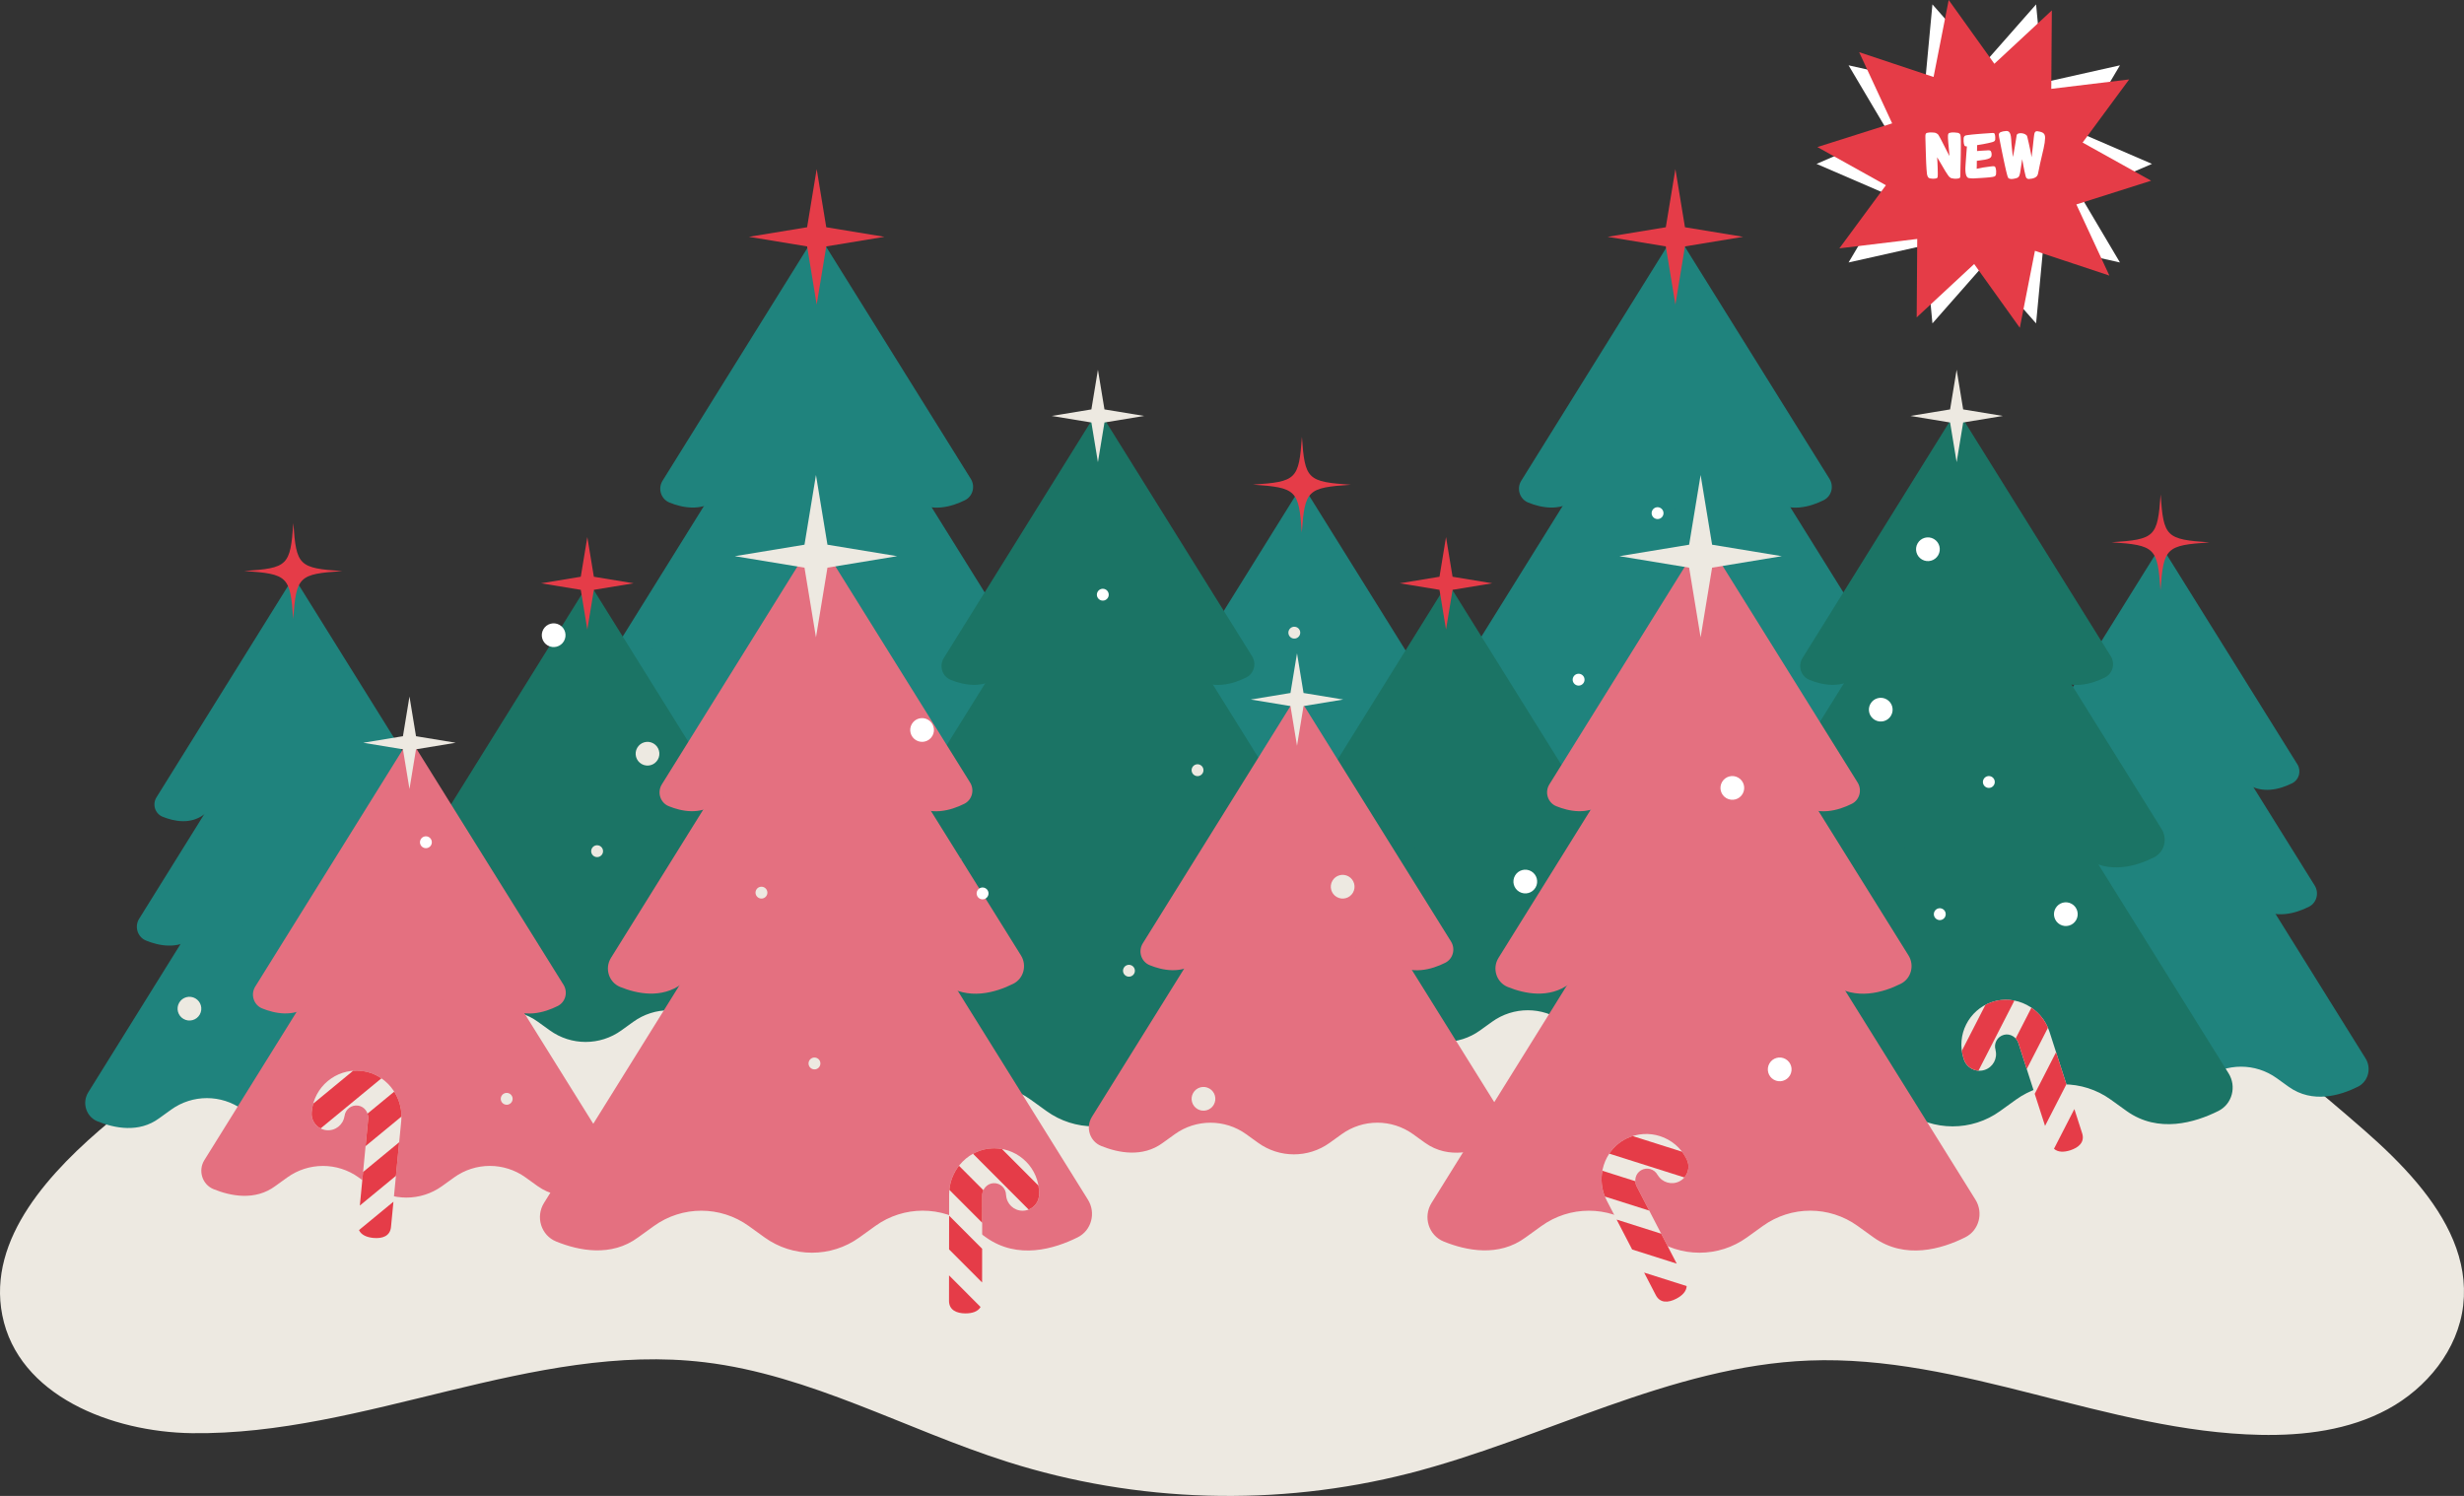 <?xml version="1.0" encoding="UTF-8"?>
<svg id="Layer_2" data-name="Layer 2" xmlns="http://www.w3.org/2000/svg" width="1709.706" height="1038.093" viewBox="0 0 1709.706 1038.093">
  <rect x="0" y="0" width="1709.706" height="1038.093" fill="#333333" stroke="none"/>
  <g id="Layer_1-2" data-name="Layer 1">
    <path d="M1677.246,821.022c-11.115-13.271-23.936-25.477-36.54-36.52-126.903-111.194-271.057-203.032-428.301-260.1-185.338-67.264-389.255-81.343-581.509-40.047-184.061,39.536-352.38,135.44-501.323,250.977-17.991,13.956-35.741,28.238-53.263,42.809C35.146,812.372-8.933,859.271,1.572,912.61c11.021,55.959,76.029,81.186,131.575,81.924,120.207,1.599,236.469-63.55,355.872-49.193,73.159,8.797,139.576,46.692,209.947,69.055,89.864,28.557,187.329,31.377,278.614,8.062,93.472-23.874,181.457-74.585,277.702-78.336,105.904-4.127,207.045,49.389,313.003,51.582,30.381,.629,61.616-3.255,88.506-17.802,26.89-14.547,48.847-41.171,52.377-72.192,3.586-31.514-11.205-59.952-31.923-84.688Z" fill="#ede9e1"/>
    <g>
      <g>
        <path d="M1183.383,391.099c31.804-2.188,33.583-3.933,35.736-35.048,2.237,31.109,4.021,32.85,35.834,34.952-31.807,2.191-33.587,3.936-35.736,35.048-2.24-31.106-4.025-32.846-35.834-34.952Z" fill="#fff"/>
        <g>
          <g>
            <path d="M473.653,472.009l8.254-5.949c14.823-10.681,34.82-10.678,49.64,.009l8.222,5.928c14.817,10.687,34.811,10.696,49.637,.018l8.306-5.984c14.808-10.664,34.779-10.667,49.59-.003l8.356,6.019c16.534,11.735,35.649,6.039,47.923-.093,7.232-3.609,9.616-12.791,5.341-19.651l-141.809-227.587-142.685,229.296c-4.526,7.27-1.528,16.95,6.409,20.163,11.761,4.761,28.737,8.257,42.818-2.165Z" fill="#1f837d"/>
            <path d="M496.741,347.115l6.205-4.473c11.144-8.03,26.179-8.027,37.32,.009l6.179,4.456c11.141,8.036,26.173,8.039,37.32,.012l6.243-4.497c11.135-8.018,26.147-8.018,37.282-.003l6.284,4.523c12.427,8.824,26.799,4.54,36.028-.067,5.437-2.715,7.229-9.616,4.013-14.773l-106.614-171.102-107.268,172.383c-3.402,5.466-1.15,12.745,4.817,15.16,8.845,3.58,21.607,6.208,32.192-1.627Z" fill="#1f837d"/>
            <path d="M559.659,557.688l6.205-4.473c11.144-8.03,26.179-8.027,37.32,.009l6.179,4.456c11.141,8.036,26.173,8.039,37.32,.012l6.243-4.497c11.135-8.018,26.147-8.018,37.282-.003l6.284,4.523c12.427,8.824,26.799,4.54,36.028-.067,5.437-2.715,7.229-9.616,4.013-14.773l-106.614-171.102-107.268,172.383c-3.402,5.466-1.15,12.745,4.817,15.16,8.845,3.58,21.607,6.208,32.192-1.627Z" fill="#1f837d"/>
            <path d="M429.171,560.875l6.205-4.473c11.144-8.03,26.179-8.027,37.32,.009l6.179,4.456c11.141,8.036,26.173,8.039,37.32,.012l6.243-4.497c11.135-8.018,26.147-8.018,37.282-.003l6.284,4.523c12.427,8.824,26.799,4.54,36.028-.067,5.437-2.715,7.229-9.616,4.013-14.773l-106.614-171.102-107.268,172.383c-3.402,5.466-1.15,12.745,4.817,15.16,8.845,3.58,21.607,6.208,32.192-1.627Z" fill="#1f837d"/>
          </g>
          <g>
            <path d="M810.301,647.157l8.254-5.949c14.823-10.681,34.82-10.678,49.64,.009l8.222,5.928c14.817,10.687,34.811,10.696,49.637,.018l8.306-5.984c14.808-10.664,34.779-10.667,49.59-.003l8.356,6.019c16.534,11.735,35.649,6.039,47.923-.093,7.232-3.609,9.616-12.791,5.341-19.651l-141.809-227.587-142.685,229.296c-4.526,7.27-1.528,16.95,6.409,20.163,11.761,4.761,28.737,8.257,42.818-2.165Z" fill="#1f837d"/>
            <path d="M833.389,522.263l6.205-4.473c11.144-8.03,26.179-8.027,37.32,.009l6.179,4.456c11.141,8.036,26.173,8.039,37.32,.012l6.243-4.497c11.135-8.018,26.147-8.018,37.282-.003l6.284,4.523c12.427,8.824,26.799,4.54,36.028-.067,5.437-2.715,7.229-9.616,4.013-14.773l-106.614-171.102-107.268,172.383c-3.402,5.466-1.15,12.745,4.817,15.16,8.845,3.58,21.607,6.208,32.192-1.627Z" fill="#1f837d"/>
          </g>
          <g>
            <g>
              <path d="M110.478,775.984l8.254-5.949c14.823-10.681,34.82-10.678,49.64,.009l8.222,5.928c14.817,10.687,34.811,10.696,49.637,.018l8.306-5.984c14.808-10.664,34.779-10.667,49.59-.003l8.356,6.019c16.534,11.735,35.649,6.039,47.923-.093,7.232-3.609,9.616-12.791,5.341-19.651l-141.809-227.587L61.251,757.986c-4.526,7.27-1.528,16.95,6.409,20.163,11.761,4.761,28.737,8.257,42.818-2.165Z" fill="#1f837d"/>
              <path d="M133.566,651.09l6.205-4.473c11.144-8.03,26.179-8.027,37.32,.009l6.179,4.456c11.141,8.036,26.173,8.039,37.32,.012l6.243-4.497c11.135-8.018,26.147-8.018,37.282-.003l6.284,4.523c12.427,8.824,26.799,4.54,36.028-.067,5.437-2.715,7.229-9.616,4.013-14.773l-106.614-171.102-107.268,172.383c-3.402,5.466-1.15,12.745,4.817,15.16,8.845,3.58,21.607,6.208,32.192-1.627Z" fill="#1f837d"/>
              <path d="M141.419,565.328l5.508-3.971c9.893-7.128,23.239-7.125,33.129,.008l5.485,3.955c9.89,7.133,23.234,7.136,33.129,.01l5.542-3.992c9.885-7.118,23.211-7.118,33.096-.003l5.578,4.015c11.032,7.833,23.79,4.03,31.982-.059,4.826-2.41,6.418-8.536,3.563-13.114l-94.642-151.888-95.223,153.025c-3.02,4.852-1.02,11.313,4.276,13.458,7.851,3.178,19.18,5.511,28.577-1.444Z" fill="#1f837d"/>
            </g>
            <g>
              <path d="M1406.134,754.19l8.254-5.949c14.823-10.681,34.82-10.678,49.64,.009l8.222,5.928c14.817,10.687,34.811,10.696,49.637,.018l8.306-5.984c14.808-10.664,34.779-10.667,49.59-.003l8.356,6.019c16.534,11.735,35.649,6.039,47.923-.093,7.232-3.609,9.616-12.791,5.341-19.651l-141.809-227.587-142.685,229.296c-4.526,7.27-1.528,16.95,6.409,20.163,11.761,4.761,28.737,8.257,42.818-2.165Z" fill="#1f837d"/>
              <path d="M1429.222,629.296l6.205-4.473c11.144-8.03,26.179-8.027,37.32,.009l6.179,4.456c11.141,8.036,26.173,8.039,37.32,.012l6.243-4.497c11.135-8.018,26.147-8.018,37.282-.003l6.284,4.523c12.427,8.824,26.799,4.54,36.028-.067,5.437-2.715,7.229-9.616,4.013-14.773l-106.614-171.102-107.268,172.383c-3.402,5.466-1.15,12.745,4.817,15.16,8.845,3.58,21.607,6.208,32.192-1.627Z" fill="#1f837d"/>
              <path d="M1437.076,543.534l5.508-3.971c9.893-7.128,23.239-7.125,33.129,.008l5.485,3.955c9.89,7.133,23.234,7.136,33.129,.01l5.542-3.992c9.885-7.118,23.211-7.118,33.096-.003l5.578,4.015c11.032,7.833,23.79,4.03,31.982-.059,4.826-2.41,6.418-8.536,3.563-13.114l-94.642-151.888-95.223,153.025c-3.02,4.852-1.02,11.313,4.276,13.458,7.851,3.178,19.18,5.511,28.577-1.444Z" fill="#1f837d"/>
            </g>
          </g>
          <g>
            <path d="M638.408,771.01l10.952-7.893c19.666-14.174,46.197-14.168,65.859,.012l10.905,7.864c19.66,14.179,46.188,14.188,65.856,.023l11.019-7.937c19.648-14.15,46.141-14.153,65.792-.006l11.089,7.983c21.933,15.571,47.294,8.012,63.578-.119,9.593-4.79,12.759-16.971,7.087-26.074l-188.145-301.945-189.304,304.212c-6.001,9.645-2.026,22.489,8.504,26.752,15.605,6.319,38.129,10.955,56.808-2.873Z" fill="#1b7465"/>
            <path d="M668.802,595.051l8.254-5.949c14.823-10.681,34.82-10.678,49.64,.009l8.222,5.928c14.817,10.687,34.811,10.696,49.637,.018l8.306-5.984c14.808-10.664,34.779-10.667,49.59-.003l8.356,6.019c16.534,11.735,35.649,6.039,47.923-.093,7.232-3.609,9.616-12.791,5.341-19.651l-141.809-227.587-142.685,229.296c-4.526,7.27-1.528,16.95,6.409,20.163,11.761,4.761,28.737,8.257,42.818-2.165Z" fill="#1b7465"/>
            <path d="M691.89,470.157l6.205-4.473c11.144-8.03,26.179-8.027,37.32,.009l6.179,4.456c11.141,8.036,26.173,8.039,37.32,.012l6.243-4.497c11.135-8.018,26.147-8.018,37.282-.003l6.284,4.523c12.427,8.824,26.799,4.54,36.028-.067,5.437-2.715,7.229-9.616,4.013-14.773l-106.614-171.102-107.268,172.383c-3.402,5.466-1.15,12.745,4.817,15.16,8.845,3.58,21.607,6.208,32.192-1.627Z" fill="#1b7465"/>
          </g>
          <g>
            <path d="M315.399,715.034l8.254-5.949c14.823-10.681,34.82-10.678,49.64,.009l8.222,5.928c14.817,10.687,34.811,10.696,49.637,.018l8.306-5.984c14.808-10.664,34.779-10.667,49.59-.003l8.356,6.019c16.534,11.735,35.649,6.039,47.923-.093,7.232-3.609,9.616-12.791,5.341-19.651l-141.809-227.587-142.685,229.296c-4.526,7.27-1.528,16.95,6.409,20.163,11.761,4.761,28.737,8.257,42.818-2.165Z" fill="#1b7465"/>
            <path d="M338.487,590.14l6.205-4.473c11.144-8.03,26.179-8.027,37.32,.009l6.179,4.456c11.141,8.036,26.173,8.039,37.32,.012l6.243-4.497c11.135-8.018,26.147-8.018,37.282-.003l6.284,4.523c12.427,8.824,26.799,4.54,36.028-.067,5.437-2.715,7.229-9.616,4.013-14.773l-106.614-171.102-107.268,172.383c-3.402,5.466-1.15,12.745,4.817,15.16,8.845,3.58,21.607,6.208,32.192-1.627Z" fill="#1b7465"/>
          </g>
          <g>
            <path d="M442.765,858.682l10.952-7.893c19.666-14.174,46.197-14.168,65.859,.012l10.905,7.864c19.66,14.179,46.188,14.188,65.856,.023l11.019-7.937c19.648-14.15,46.141-14.153,65.792-.006l11.089,7.983c21.933,15.571,47.294,8.012,63.578-.119,9.593-4.79,12.759-16.971,7.087-26.074l-188.145-301.945-189.304,304.212c-6.001,9.645-2.026,22.489,8.504,26.752,15.605,6.319,38.129,10.955,56.808-2.873Z" fill="#e47080"/>
            <path d="M473.158,682.722l8.254-5.949c14.823-10.681,34.82-10.678,49.64,.009l8.222,5.928c14.817,10.687,34.811,10.696,49.637,.018l8.306-5.984c14.808-10.664,34.779-10.667,49.59-.003l8.356,6.019c16.534,11.735,35.649,6.039,47.923-.093,7.232-3.609,9.616-12.791,5.341-19.651l-141.809-227.587-142.685,229.296c-4.526,7.27-1.528,16.95,6.409,20.163,11.761,4.761,28.737,8.257,42.818-2.165Z" fill="#e47080"/>
            <path d="M496.246,557.829l6.205-4.473c11.144-8.03,26.179-8.027,37.32,.009l6.179,4.456c11.141,8.036,26.173,8.039,37.32,.012l6.243-4.497c11.135-8.018,26.147-8.018,37.282-.003l6.284,4.523c12.427,8.824,26.799,4.54,36.028-.067,5.437-2.715,7.229-9.616,4.013-14.773l-106.614-171.102-107.268,172.383c-3.402,5.466-1.15,12.745,4.817,15.16,8.845,3.58,21.607,6.208,32.192-1.627Z" fill="#e47080"/>
          </g>
          <g>
            <path d="M191.031,823.05l8.254-5.949c14.823-10.681,34.82-10.678,49.64,.009l8.222,5.928c14.817,10.687,34.811,10.696,49.637,.018l8.306-5.984c14.808-10.664,34.779-10.667,49.59-.003l8.356,6.019c16.534,11.735,35.649,6.039,47.923-.093,7.232-3.609,9.616-12.791,5.341-19.651l-141.809-227.587-142.685,229.296c-4.526,7.27-1.528,16.95,6.409,20.163,11.761,4.761,28.737,8.257,42.818-2.165Z" fill="#e47080"/>
            <path d="M214.119,698.156l6.205-4.473c11.144-8.03,26.179-8.027,37.32,.009l6.179,4.456c11.141,8.036,26.173,8.039,37.32,.012l6.243-4.497c11.135-8.018,26.147-8.018,37.282-.003l6.284,4.523c12.427,8.824,26.799,4.54,36.028-.067,5.437-2.715,7.229-9.616,4.013-14.773l-106.614-171.102-107.268,172.383c-3.402,5.466-1.15,12.745,4.817,15.16,8.845,3.58,21.607,6.208,32.192-1.627Z" fill="#e47080"/>
          </g>
        </g>
        <path d="M937.303,336.393c-30.199-2.077-31.889-3.735-33.933-33.28-2.124,29.54-3.818,31.192-34.026,33.188,30.202,2.08,31.892,3.738,33.933,33.28,2.127-29.537,3.821-31.189,34.026-33.188Z" fill="#e53c48"/>
        <polygon points="566.181 329.624 574.147 377.988 622.511 385.954 574.147 393.921 566.181 442.285 558.215 393.921 509.851 385.954 558.215 377.988 566.181 329.624" fill="#ede9e1"/>
        <polygon points="284.125 483.348 288.662 510.892 316.207 515.429 288.662 519.966 284.125 547.51 279.588 519.966 252.044 515.429 279.588 510.892 284.125 483.348" fill="#ede9e1"/>
        <polygon points="407.526 372.686 412.063 400.23 439.607 404.767 412.063 409.304 407.526 436.848 402.989 409.304 375.445 404.767 402.989 400.23 407.526 372.686" fill="#e53c48"/>
        <polygon points="761.825 256.562 766.361 284.106 793.906 288.643 766.361 293.18 761.825 320.724 757.288 293.18 729.743 288.643 757.288 284.106 761.825 256.562" fill="#ede9e1"/>
        <path d="M237.48,396.315c-30.199-2.077-31.889-3.735-33.933-33.28-2.124,29.54-3.818,31.192-34.026,33.188,30.202,2.08,31.892,3.738,33.933,33.28,2.127-29.537,3.821-31.189,34.026-33.188Z" fill="#e53c48"/>
        <polygon points="566.676 117.337 573.323 157.693 613.678 164.34 573.323 170.987 566.676 211.343 560.029 170.987 519.673 164.34 560.029 157.693 566.676 117.337" fill="#e53c48"/>
      </g>
      <g>
        <g>
          <g>
            <path d="M1069.486,472.009l8.254-5.949c14.823-10.681,34.82-10.678,49.64,.009l8.222,5.928c14.817,10.687,34.811,10.696,49.637,.018l8.306-5.984c14.808-10.664,34.779-10.667,49.59-.003l8.356,6.019c16.534,11.735,35.649,6.039,47.923-.093,7.232-3.609,9.616-12.791,5.341-19.651l-141.809-227.587-142.685,229.296c-4.526,7.27-1.528,16.95,6.409,20.163,11.761,4.761,28.737,8.257,42.818-2.165Z" fill="#1f837d"/>
            <path d="M1092.574,347.115l6.205-4.473c11.144-8.03,26.179-8.027,37.32,.009l6.179,4.456c11.141,8.036,26.173,8.039,37.32,.012l6.243-4.497c11.135-8.018,26.147-8.018,37.282-.003l6.284,4.523c12.427,8.824,26.799,4.54,36.028-.067,5.437-2.715,7.229-9.616,4.013-14.773l-106.614-171.102-107.268,172.383c-3.402,5.466-1.15,12.745,4.817,15.16,8.845,3.58,21.607,6.208,32.192-1.627Z" fill="#1f837d"/>
            <path d="M1155.492,557.688l6.205-4.473c11.144-8.03,26.179-8.027,37.32,.009l6.179,4.456c11.141,8.036,26.173,8.039,37.32,.012l6.243-4.497c11.135-8.018,26.147-8.018,37.282-.003l6.284,4.523c12.427,8.824,26.799,4.54,36.028-.067,5.437-2.715,7.229-9.616,4.013-14.773l-106.614-171.102-107.268,172.383c-3.402,5.466-1.15,12.745,4.817,15.16,8.845,3.58,21.607,6.208,32.192-1.627Z" fill="#1f837d"/>
            <path d="M1025.004,560.875l6.205-4.473c11.144-8.03,26.179-8.027,37.32,.009l6.179,4.456c11.141,8.036,26.173,8.039,37.32,.012l6.243-4.497c11.135-8.018,26.147-8.018,37.282-.003l6.284,4.523c12.427,8.824,26.799,4.54,36.028-.067,5.437-2.715,7.229-9.616,4.013-14.773l-106.614-171.102-107.268,172.383c-3.402,5.466-1.15,12.745,4.817,15.16,8.845,3.58,21.607,6.208,32.192-1.627Z" fill="#1f837d"/>
          </g>
          <g>
            <path d="M1234.242,771.01l10.952-7.893c19.666-14.174,46.197-14.168,65.859,.012l10.905,7.864c19.66,14.179,46.188,14.188,65.856,.023l11.019-7.937c19.648-14.15,46.141-14.153,65.792-.006l11.089,7.983c21.933,15.571,47.294,8.012,63.578-.119,9.593-4.79,12.759-16.971,7.087-26.074l-188.145-301.945-189.304,304.212c-6.001,9.645-2.026,22.489,8.504,26.752,15.605,6.319,38.129,10.955,56.808-2.873Z" fill="#1b7465"/>
            <path d="M1264.635,595.051l8.254-5.949c14.823-10.681,34.82-10.678,49.64,.009l8.222,5.928c14.817,10.687,34.811,10.696,49.637,.018l8.306-5.984c14.808-10.664,34.779-10.667,49.59-.003l8.356,6.019c16.534,11.735,35.649,6.039,47.923-.093,7.232-3.609,9.616-12.791,5.341-19.651l-141.809-227.587-142.685,229.296c-4.526,7.27-1.528,16.95,6.409,20.163,11.761,4.761,28.737,8.257,42.818-2.165Z" fill="#1b7465"/>
            <path d="M1287.723,470.157l6.205-4.473c11.144-8.03,26.179-8.027,37.32,.009l6.179,4.456c11.141,8.036,26.173,8.039,37.32,.012l6.243-4.497c11.135-8.018,26.147-8.018,37.282-.003l6.284,4.523c12.427,8.824,26.799,4.54,36.028-.067,5.437-2.715,7.229-9.616,4.013-14.773l-106.614-171.102-107.268,172.383c-3.402,5.466-1.15,12.745,4.817,15.16,8.845,3.58,21.607,6.208,32.192-1.627Z" fill="#1b7465"/>
          </g>
          <g>
            <path d="M911.232,715.034l8.254-5.949c14.823-10.681,34.82-10.678,49.64,.009l8.222,5.928c14.817,10.687,34.811,10.696,49.637,.018l8.306-5.984c14.808-10.664,34.779-10.667,49.59-.003l8.356,6.019c16.534,11.735,35.649,6.039,47.923-.093,7.232-3.609,9.616-12.791,5.341-19.651l-141.809-227.587-142.685,229.296c-4.526,7.27-1.528,16.95,6.409,20.163,11.761,4.761,28.737,8.257,42.818-2.165Z" fill="#1b7465"/>
            <path d="M934.32,590.14l6.205-4.473c11.144-8.03,26.179-8.027,37.32,.009l6.179,4.456c11.141,8.036,26.173,8.039,37.32,.012l6.243-4.497c11.135-8.018,26.147-8.018,37.282-.003l6.284,4.523c12.427,8.824,26.799,4.54,36.028-.067,5.437-2.715,7.229-9.616,4.013-14.773l-106.614-171.102-107.268,172.383c-3.402,5.466-1.15,12.745,4.817,15.16,8.845,3.58,21.607,6.208,32.192-1.627Z" fill="#1b7465"/>
          </g>
          <g>
            <path d="M1058.598,858.682l10.952-7.893c19.666-14.174,46.197-14.168,65.859,.012l10.905,7.864c19.66,14.179,46.188,14.188,65.856,.023l11.019-7.937c19.648-14.15,46.141-14.153,65.792-.006l11.089,7.983c21.933,15.571,47.294,8.012,63.578-.119,9.593-4.79,12.759-16.971,7.087-26.074l-188.145-301.945-189.304,304.212c-6.001,9.645-2.026,22.489,8.504,26.752,15.605,6.319,38.129,10.955,56.808-2.873Z" fill="#e47080"/>
            <path d="M1088.991,682.722l8.254-5.949c14.823-10.681,34.82-10.678,49.64,.009l8.222,5.928c14.817,10.687,34.811,10.696,49.637,.018l8.306-5.984c14.808-10.664,34.779-10.667,49.59-.003l8.356,6.019c16.534,11.735,35.649,6.039,47.923-.093,7.232-3.609,9.616-12.791,5.341-19.651l-141.809-227.587-142.685,229.296c-4.526,7.27-1.528,16.95,6.409,20.163,11.761,4.761,28.737,8.257,42.818-2.165Z" fill="#e47080"/>
            <path d="M1112.08,557.829l6.205-4.473c11.144-8.03,26.179-8.027,37.32,.009l6.179,4.456c11.141,8.036,26.173,8.039,37.32,.012l6.243-4.497c11.135-8.018,26.147-8.018,37.282-.003l6.284,4.523c12.427,8.824,26.799,4.54,36.028-.067,5.437-2.715,7.229-9.616,4.013-14.773l-106.614-171.102-107.268,172.383c-3.402,5.466-1.15,12.745,4.817,15.16,8.845,3.58,21.607,6.208,32.192-1.627Z" fill="#e47080"/>
          </g>
          <g>
            <path d="M806.864,793.05l8.254-5.949c14.823-10.681,34.82-10.678,49.64,.009l8.222,5.928c14.817,10.687,34.811,10.696,49.637,.018l8.306-5.984c14.808-10.664,34.779-10.667,49.59-.003l8.356,6.019c16.534,11.735,35.649,6.039,47.923-.093,7.232-3.609,9.616-12.791,5.341-19.651l-141.809-227.587-142.685,229.296c-4.526,7.27-1.528,16.95,6.409,20.163,11.761,4.761,28.737,8.257,42.818-2.165Z" fill="#e47080"/>
            <path d="M829.952,668.156l6.205-4.473c11.144-8.03,26.179-8.027,37.32,.009l6.179,4.456c11.141,8.036,26.173,8.039,37.32,.012l6.243-4.497c11.135-8.018,26.147-8.018,37.282-.003l6.284,4.523c12.427,8.824,26.799,4.54,36.028-.067,5.437-2.715,7.229-9.616,4.013-14.773l-106.614-171.102-107.268,172.383c-3.402,5.466-1.15,12.745,4.817,15.16,8.845,3.58,21.607,6.208,32.192-1.627Z" fill="#e47080"/>
          </g>
        </g>
        <path d="M1533.137,376.393c-30.199-2.077-31.889-3.735-33.933-33.28-2.124,29.54-3.818,31.192-34.026,33.188,30.202,2.08,31.892,3.738,33.933,33.28,2.127-29.537,3.821-31.189,34.026-33.188Z" fill="#e53c48"/>
        <polygon points="1180.014 329.624 1187.98 377.988 1236.344 385.954 1187.98 393.921 1180.014 442.285 1172.048 393.921 1123.684 385.954 1172.048 377.988 1180.014 329.624" fill="#ede9e1"/>
        <polygon points="899.959 453.348 904.496 480.892 932.04 485.429 904.496 489.966 899.959 517.51 895.422 489.966 867.878 485.429 895.422 480.892 899.959 453.348" fill="#ede9e1"/>
        <polygon points="1003.359 372.686 1007.896 400.23 1035.44 404.767 1007.896 409.304 1003.359 436.848 998.822 409.304 971.278 404.767 998.822 400.23 1003.359 372.686" fill="#e53c48"/>
        <polygon points="1357.658 256.562 1362.195 284.106 1389.739 288.643 1362.195 293.18 1357.658 320.724 1353.121 293.18 1325.577 288.643 1353.121 284.106 1357.658 256.562" fill="#ede9e1"/>
        <polygon points="1162.509 117.337 1169.156 157.693 1209.512 164.34 1169.156 170.987 1162.509 211.343 1155.862 170.987 1115.506 164.34 1155.862 157.693 1162.509 117.337" fill="#e53c48"/>
      </g>
    </g>
    <path d="M1054.266,618.885c-3.946-2.262-5.311-7.293-3.049-11.239,2.261-3.945,7.293-5.31,11.238-3.048,3.946,2.262,5.311,7.293,3.05,11.238-2.262,3.946-7.293,5.311-11.239,3.049Z" fill="#fff"/>
    <path d="M127.356,707.091c-3.946-2.262-5.311-7.293-3.049-11.239s7.293-5.31,11.238-3.048c3.946,2.262,5.311,7.293,3.05,11.238-2.262,3.946-7.293,5.311-11.239,3.049Z" fill="#ede9e1"/>
    <path d="M445.197,530.178c-3.946-2.262-5.311-7.293-3.049-11.239s7.293-5.31,11.238-3.048,5.311,7.293,3.05,11.238-7.293,5.311-11.239,3.049Z" fill="#ede9e1"/>
    <path d="M927.549,622.466c-3.946-2.262-5.311-7.293-3.049-11.239,2.261-3.945,7.293-5.31,11.238-3.048,3.946,2.262,5.311,7.293,3.05,11.238s-7.293,5.311-11.239,3.049Z" fill="#ede9e1"/>
    <path d="M830.964,769.658c-3.946-2.262-5.311-7.293-3.049-11.239s7.293-5.31,11.238-3.048c3.946,2.262,5.311,7.293,3.05,11.238-2.262,3.946-7.293,5.311-11.239,3.049Z" fill="#ede9e1"/>
    <path d="M1300.916,499.606c-3.946-2.262-5.311-7.293-3.049-11.239,2.261-3.945,7.293-5.31,11.238-3.048s5.311,7.293,3.05,11.238c-2.262,3.946-7.293,5.311-11.239,3.049Z" fill="#fff"/>
    <path d="M1429.335,641.519c-3.946-2.262-5.311-7.293-3.049-11.239,2.261-3.945,7.293-5.31,11.238-3.048,3.946,2.262,5.311,7.293,3.05,11.238-2.262,3.946-7.293,5.311-11.239,3.049Z" fill="#fff"/>
    <path d="M1333.637,388.284c-3.946-2.262-5.311-7.293-3.049-11.239,2.261-3.945,7.293-5.31,11.238-3.048s5.311,7.293,3.05,11.238c-2.262,3.946-7.293,5.311-11.239,3.049Z" fill="#fff"/>
    <path d="M1197.927,553.911c-3.946-2.262-5.311-7.293-3.049-11.239,2.261-3.945,7.293-5.31,11.238-3.048s5.311,7.293,3.05,11.238c-2.262,3.946-7.293,5.311-11.239,3.049Z" fill="#fff"/>
    <path d="M635.716,513.707c-3.946-2.262-5.311-7.293-3.049-11.239,2.261-3.945,7.293-5.31,11.238-3.048,3.946,2.262,5.311,7.293,3.05,11.238-2.262,3.946-7.293,5.311-11.239,3.049Z" fill="#fff"/>
    <path d="M1230.794,749.234c-3.946-2.262-5.311-7.293-3.049-11.239,2.261-3.945,7.293-5.31,11.238-3.048s5.311,7.293,3.05,11.238c-2.262,3.946-7.293,5.311-11.239,3.049Z" fill="#fff"/>
    <path d="M380.074,447.935c-3.946-2.262-5.311-7.293-3.049-11.239,2.261-3.945,7.293-5.31,11.238-3.048,3.946,2.262,5.311,7.293,3.05,11.238-2.262,3.946-7.293,5.311-11.239,3.049Z" fill="#fff"/>
    <path d="M1093.308,475.22c-1.973-1.131-2.655-3.647-1.524-5.619,1.131-1.972,3.646-2.655,5.619-1.524,1.973,1.131,2.655,3.647,1.525,5.619-1.131,1.973-3.647,2.655-5.619,1.524Z" fill="#fff"/>
    <path d="M763.159,416.249c-1.973-1.131-2.655-3.647-1.524-5.619,1.131-1.972,3.646-2.655,5.619-1.524,1.973,1.131,2.655,3.647,1.525,5.619-1.131,1.973-3.647,2.655-5.619,1.524Z" fill="#fff"/>
    <path d="M526.306,623.012c-1.973-1.131-2.655-3.647-1.524-5.619,1.131-1.972,3.646-2.655,5.619-1.524,1.973,1.131,2.655,3.647,1.525,5.619s-3.647,2.655-5.619,1.524Z" fill="#ede9e1"/>
    <path d="M412.273,594.237c-1.973-1.131-2.655-3.647-1.524-5.619,1.131-1.972,3.646-2.655,5.619-1.524,1.973,1.131,2.655,3.647,1.525,5.619s-3.647,2.655-5.619,1.524Z" fill="#ede9e1"/>
    <path d="M828.894,538.036c-1.973-1.131-2.655-3.647-1.524-5.619,1.131-1.972,3.646-2.655,5.619-1.524,1.973,1.131,2.655,3.647,1.525,5.619-1.131,1.973-3.647,2.655-5.619,1.524Z" fill="#ede9e1"/>
    <path d="M896.042,442.599c-1.973-1.131-2.655-3.647-1.524-5.619,1.131-1.972,3.646-2.655,5.619-1.524,1.973,1.131,2.655,3.647,1.525,5.619-1.131,1.973-3.647,2.655-5.619,1.524Z" fill="#ede9e1"/>
    <path d="M781.307,677.212c-1.973-1.131-2.655-3.647-1.524-5.619s3.646-2.655,5.619-1.524,2.655,3.647,1.525,5.619-3.647,2.655-5.619,1.524Z" fill="#ede9e1"/>
    <path d="M563.091,741.544c-1.973-1.131-2.655-3.647-1.524-5.619,1.131-1.972,3.646-2.655,5.619-1.524s2.655,3.647,1.525,5.619c-1.131,1.973-3.647,2.655-5.619,1.524Z" fill="#ede9e1"/>
    <path d="M349.535,766.086c-1.973-1.131-2.655-3.647-1.524-5.619,1.131-1.972,3.646-2.655,5.619-1.524,1.973,1.131,2.655,3.647,1.525,5.619-1.131,1.973-3.647,2.655-5.619,1.524Z" fill="#ede9e1"/>
    <path d="M1148.097,359.658c-1.973-1.131-2.655-3.647-1.524-5.619s3.646-2.655,5.619-1.524,2.655,3.647,1.525,5.619c-1.131,1.973-3.647,2.655-5.619,1.524Z" fill="#fff"/>
    <path d="M1377.961,546.221c-1.973-1.131-2.655-3.647-1.524-5.619,1.131-1.972,3.646-2.655,5.619-1.524s2.655,3.647,1.525,5.619c-1.131,1.973-3.647,2.655-5.619,1.524Z" fill="#fff"/>
    <path d="M1343.92,637.948c-1.973-1.131-2.655-3.647-1.524-5.619,1.131-1.972,3.646-2.655,5.619-1.524,1.973,1.131,2.655,3.647,1.525,5.619-1.131,1.973-3.647,2.655-5.619,1.524Z" fill="#fff"/>
    <path d="M679.739,623.548c-1.973-1.131-2.655-3.647-1.524-5.619,1.131-1.972,3.646-2.655,5.619-1.524,1.973,1.131,2.655,3.647,1.525,5.619-1.131,1.973-3.647,2.655-5.619,1.524Z" fill="#fff"/>
    <path d="M293.477,588.036c-1.973-1.131-2.655-3.647-1.524-5.619,1.131-1.972,3.646-2.655,5.619-1.524s2.655,3.647,1.525,5.619-3.647,2.655-5.619,1.524Z" fill="#fff"/>
    <g>
      <g id="spinning-star" transform="translate3d(0,0,0)">
        <animateTransform
          attributeName="transform"
          begin="0s"
          dur="24s"
          type="rotate"
          from="0 1376.826 113.73"
          to="360 1376.826 113.73"
          repeatCount="indefinite"
        />
        <polygon points="1376.826 43.905 1412.788 3.051 1417.869 57.24 1470.976 45.326 1443.234 92.153 1493.201 113.73 1443.234 135.307 1470.976 182.134 1417.869 170.22 1412.788 224.409 1376.826 183.555 1340.864 224.409 1335.784 170.22 1282.677 182.134 1310.419 135.307 1260.451 113.73 1310.419 92.153 1282.677 45.326 1335.784 57.24 1340.864 3.051 1376.826 43.905" fill="#fff"/>
      </g>
      <polygon points="1383.835 44.257 1423.716 7.219 1423.331 61.645 1477.366 55.121 1445.064 98.927 1492.614 125.41 1440.733 141.863 1463.635 191.238 1411.991 174.054 1401.498 227.46 1369.818 183.202 1329.937 220.241 1330.322 165.815 1276.287 172.338 1308.588 128.533 1261.039 102.049 1312.92 85.597 1290.018 36.222 1341.661 53.406 1352.155 0 1383.835 44.257" fill="#e53c47"/>
      <g>
        <path d="M1355.88,91.89c.84,.03,1.68,.12,2.521,.27,.839,.15,1.454,.586,1.845,1.305,.09,.181,.164,.676,.225,1.486,.06,.81,.098,1.83,.113,3.06,.015,1.23,.015,2.61,0,4.14-.016,1.53-.031,3.09-.045,4.68-.016,1.591-.045,3.158-.09,4.703s-.084,2.955-.113,4.231-.053,2.361-.067,3.262-.022,1.485-.022,1.755c0,.601-.016,1.08-.045,1.44-.03,.359-.075,.645-.135,.856-.06,.209-.158,.359-.293,.449s-.293,.166-.473,.225c-.75,.211-1.619,.3-2.609,.271-.36-.029-.713-.052-1.058-.067-.345-.015-.683-.082-1.013-.203-.42,0-.81-.119-1.17-.359-.601-.36-1.147-.893-1.643-1.598s-1.103-1.627-1.822-2.768c-.301-.479-.668-1.095-1.103-1.845-.435-.749-.915-1.575-1.44-2.476-.525-.899-1.072-1.829-1.643-2.789-.57-.961-1.125-1.891-1.664-2.791,.09,1.261,.164,2.528,.225,3.803,.06,1.275,.104,2.461,.135,3.555,.029,1.096,.053,2.033,.067,2.812,.015,.781,.022,1.275,.022,1.485,0,.601-.016,1.08-.045,1.44-.03,.359-.075,.645-.135,.856-.06,.209-.158,.359-.293,.449s-.292,.166-.473,.225c-.75,.211-1.605,.3-2.564,.271-.69-.029-1.343-.104-1.957-.226-.615-.119-1.088-.478-1.418-1.08-.33-.6-.548-1.334-.652-2.204-.105-.87-.203-1.98-.293-3.33-.09-1.08-.165-2.378-.225-3.893-.06-1.515-.12-3.188-.18-5.018-.06-1.829-.121-3.795-.18-5.896-.06-2.1-.121-4.289-.181-6.569-.03-.72-.03-1.298,0-1.732,.029-.435,.09-.78,.181-1.035,.09-.255,.209-.442,.359-.562s.344-.21,.585-.271c.899-.239,1.95-.344,3.149-.315,.69,.03,1.38,.083,2.07,.157,.69,.075,1.275,.323,1.756,.743,.09,.06,.18,.105,.27,.135s.164,.075,.225,.135c.119,.09,.33,.383,.631,.877,.299,.496,.658,1.133,1.08,1.913,.419,.78,.884,1.673,1.395,2.677,.51,1.006,1.049,2.063,1.619,3.174,.57,1.109,1.141,2.227,1.711,3.352,.569,1.125,1.125,2.198,1.664,3.218-.029-.749-.098-1.657-.201-2.723-.105-1.065-.211-2.175-.316-3.33-.105-1.154-.209-2.287-.315-3.397-.105-1.109-.173-2.115-.202-3.015-.03-.72-.03-1.298,0-1.732,.029-.435,.09-.78,.18-1.035,.091-.255,.21-.442,.36-.562,.149-.12,.344-.21,.585-.271,.899-.27,1.935-.375,3.104-.315Z" fill="#fff"/>
        <path d="M1384.59,116.189c.149,.36,.255,.743,.315,1.147,.059,.405,.119,.863,.18,1.373,.029,.69,.007,1.388-.068,2.092-.074,.705-.398,1.238-.967,1.598-.18,.12-.607,.24-1.283,.36-.674,.12-1.47,.225-2.385,.315-.915,.09-1.89,.172-2.924,.247-1.035,.075-2.033,.143-2.993,.202-.96,.06-1.815,.105-2.565,.135-.75,.031-1.275,.06-1.574,.09-.781,.09-1.381,.105-1.801,.045h-.494c-.691-.029-1.344-.103-1.958-.225-.615-.119-1.088-.479-1.417-1.08-.331-.6-.57-1.334-.721-2.205-.15-.869-.225-1.98-.225-3.33,0-.42,.037-1.177,.112-2.272,.075-1.096,.165-2.37,.271-3.826,.104-1.454,.217-2.999,.337-4.635,.12-1.635,.239-3.188,.36-4.657-.631,.03-1.058-.022-1.283-.157-.225-.135-.398-.367-.518-.697-.15-.391-.262-.803-.337-1.238-.075-.434-.128-.906-.157-1.417-.06-.72-.053-1.447,.021-2.183,.075-.734,.412-1.312,1.014-1.732,.18-.119,.704-.248,1.574-.383s1.912-.262,3.128-.383c1.215-.119,2.526-.239,3.938-.359,1.409-.119,2.745-.225,4.005-.315,1.26-.091,2.362-.165,3.308-.226,.944-.06,1.582-.104,1.913-.136,.51-.029,.922-.051,1.236-.066,.315-.016,.562,0,.743,.045,.18,.045,.321,.12,.427,.225,.105,.105,.188,.232,.248,.383,.24,.69,.375,1.44,.404,2.25,.06,.6,.053,1.17-.021,1.71-.076,.54-.368,.976-.878,1.305-.18,.12-.615,.278-1.305,.473-.69,.195-1.56,.405-2.61,.63-1.051,.225-2.242,.465-3.577,.721-1.335,.254-2.738,.487-4.208,.697,0,.629-.008,1.29-.021,1.98-.016,.69-.023,1.395-.023,2.115,.75-.06,1.522-.12,2.318-.181,.794-.059,1.529-.104,2.205-.135,.674-.029,1.266-.06,1.777-.09,.51-.029,.884-.06,1.125-.09,1.109-.09,1.822,.105,2.137,.585,.315,.48,.502,1.11,.562,1.89,.029,.75-.053,1.373-.247,1.867-.196,.496-.653,.916-1.372,1.261-.721,.345-1.764,.645-3.128,.899-1.366,.256-3.203,.518-5.513,.788,0,1.05-.008,2.04-.022,2.97-.016,.931-.038,1.785-.067,2.565,1.17-.3,2.588-.593,4.252-.878,1.666-.285,3.562-.547,5.693-.787,1.17-.15,1.935-.164,2.295-.045,.359,.12,.614,.375,.765,.765Z" fill="#fff"/>
        <path d="M1415.55,91.394c.839,.21,1.514,.48,2.024,.81,.51,.331,.884,.781,1.125,1.351,.239,.57,.352,1.298,.337,2.183s-.111,1.987-.292,3.307c-.15,1.08-.39,2.371-.72,3.871s-.713,3.149-1.148,4.949c-.435,1.801-.885,3.743-1.35,5.828s-.907,4.252-1.327,6.502c-.21,1.141-.675,1.996-1.395,2.565-.72,.569-1.635,.96-2.744,1.17-.81,.149-1.568,.239-2.273,.271-.705,.029-1.312-.256-1.822-.856-.12-.119-.292-.615-.518-1.485-.225-.87-.473-1.935-.742-3.194-.27-1.261-.54-2.617-.81-4.073-.27-1.454-.51-2.827-.719-4.117-.091,.45-.203,1.118-.338,2.003s-.277,1.822-.428,2.812c-.15,.989-.293,1.935-.428,2.834-.135,.9-.247,1.591-.338,2.07-.119,.57-.254,1.065-.404,1.485-.15,.421-.359,.78-.63,1.08s-.615,.54-1.035,.72c-.421,.18-.96,.33-1.62,.45-.42,.09-.84,.165-1.26,.225s-.832,.083-1.238,.067c-.404-.016-.787-.09-1.147-.225-.36-.135-.676-.352-.945-.652-.12-.15-.301-.644-.54-1.485-.241-.839-.511-1.897-.81-3.173-.301-1.274-.623-2.699-.968-4.274s-.69-3.195-1.035-4.86c-.345-1.664-.683-3.299-1.013-4.904s-.623-3.075-.877-4.41c-.256-1.335-.473-2.46-.652-3.375-.181-.915-.301-1.508-.36-1.777-.12-.6-.181-1.117-.181-1.553,0-.435,.105-.803,.315-1.103s.524-.548,.944-.743c.42-.194,.975-.367,1.666-.518,.9-.18,1.688-.276,2.362-.292,.675-.015,1.237,.165,1.688,.54s.81,.99,1.08,1.846c.271,.855,.45,2.077,.54,3.667,.029,.84,.09,1.777,.18,2.812,.09,1.034,.195,2.093,.315,3.173,.12,1.08,.232,2.144,.338,3.194,.105,1.051,.203,1.995,.293,2.835,.18-.72,.367-1.574,.562-2.564,.194-.99,.383-2.025,.562-3.106s.359-2.152,.539-3.217c.181-1.065,.338-2.033,.473-2.903,.136-.87,.248-1.597,.338-2.183,.09-.584,.15-.951,.18-1.102,.12-.601,.547-1.014,1.283-1.238,.734-.225,1.522-.285,2.362-.18,.839,.105,1.627,.359,2.362,.765,.734,.405,1.178,.923,1.328,1.553,.359,1.44,.697,2.88,1.012,4.319,.315,1.44,.607,2.799,.878,4.073,.271,1.275,.502,2.423,.697,3.442,.194,1.02,.337,1.846,.428,2.475,.09-.629,.186-1.401,.292-2.316,.105-.916,.218-1.875,.338-2.881,.119-1.004,.232-2.025,.338-3.06,.104-1.035,.209-2.01,.315-2.925s.195-1.725,.27-2.431c.075-.704,.143-1.237,.203-1.597,.09-.721,.217-1.29,.383-1.711,.164-.42,.404-.72,.72-.899,.315-.181,.712-.247,1.192-.202,.479,.045,1.095,.156,1.846,.337Z" fill="#fff"/>
      </g>
    </g>
    <g>
      <path d="M249.798,743.051c-16.897-1.306-31.802,11.146-33.46,28.082-.002,.017,.014,.027,.028,.036-.03,.203-.07,.403-.09,.609-.608,6.301,4.007,11.902,10.308,12.511,6.088,.588,11.509-3.707,12.418-9.681l.008,.001c.024,.004,.046-.014,.049-.038,.478-4.691,4.795-8.074,9.529-7.328,4.373,.689,7.324,4.877,6.899,9.284l-7.021,72.731c-.609,6.307,4.274,9.187,10.58,9.796,6.307,.609,11.65-1.284,12.259-7.591l7.112-73.674c1.682-17.422-11.168-33.388-28.619-34.737Z" fill="#ede9e1"/>
      <g>
        <path d="M259.046,859.053c6.307,.609,11.65-1.284,12.259-7.591l1.695-17.555-23.907,19.698c1.495,3.333,5.338,5.002,9.954,5.448Z" fill="#e53c48"/>
        <polygon points="251.938 813.29 249.69 836.575 274.734 815.94 276.982 792.656 251.938 813.29" fill="#e53c48"/>
        <path d="M273.535,757.525l-18.508,15.25c.411,1.177,.585,2.454,.46,3.752l-1.815,18.796,24.887-20.505c.019-6.271-1.817-12.245-5.024-17.294Z" fill="#e53c48"/>
        <path d="M245.022,743.047l-27.705,22.827c-.466,1.695-.803,3.45-.98,5.259-.002,.017,.014,.026,.028,.036-.03,.203-.07,.402-.09,.609-.465,4.814,2.125,9.212,6.181,11.294l42.2-34.77c-4.284-2.934-9.34-4.825-14.858-5.251-1.613-.124-3.208-.122-4.775-.004Z" fill="#e53c48"/>
      </g>
    </g>
    <g>
      <path d="M1382.029,695.404c-16.03,5.5-24.777,22.84-19.585,39.046,.005,.016,.023,.019,.04,.022,.052,.198,.095,.397,.159,.595,1.94,6.026,8.397,9.339,14.423,7.399,5.822-1.874,9.097-7.965,7.562-13.811l.008-.002c.024-.006,.037-.031,.029-.054-1.421-4.497,1.202-9.313,5.843-10.505,4.288-1.101,8.658,1.573,10.014,5.788l22.388,69.555c1.941,6.031,7.565,6.74,13.597,4.798,6.031-1.941,10.186-5.798,8.245-11.829l-22.678-70.457c-5.363-16.662-23.489-26.225-40.045-20.545Z" fill="#ede9e1"/>
      <g>
        <path d="M1436.507,798.234c6.032-1.941,10.186-5.797,8.245-11.829l-5.404-16.788-14.139,27.562c2.694,2.467,6.883,2.476,11.298,1.055Z" fill="#e53c48"/>
        <polygon points="1411.839 759.039 1419.007 781.306 1433.818 752.434 1426.65 730.167 1411.839 759.039" fill="#e53c48"/>
        <path d="M1409.559,699.281l-10.946,21.338c.844,.917,1.51,2.021,1.91,3.262l5.786,17.976,14.719-28.691c-2.468-5.765-6.522-10.522-11.468-13.885Z" fill="#e53c48"/>
        <path d="M1377.643,697.293l-16.385,31.94c.244,1.741,.631,3.485,1.185,5.216,.005,.016,.023,.019,.04,.022,.052,.198,.095,.397,.159,.595,1.482,4.604,5.603,7.615,10.152,7.919l24.958-48.651c-5.096-.995-10.487-.727-15.723,1.07-1.53,.525-2.994,1.16-4.386,1.89Z" fill="#e53c48"/>
      </g>
    </g>
    <g>
      <path d="M1128.46,790.144c15.192-7.512,33.664-1.516,41.518,13.58,.008,.015-.003,.03-.012,.043,.104,.177,.215,.347,.311,.531,2.914,5.62,.721,12.538-4.899,15.452-5.43,2.816-12.061,.852-15.132-4.352l-.007,.004c-.021,.013-.048,.005-.059-.017-2.193-4.175-7.46-5.704-11.575-3.246-3.801,2.27-4.978,7.256-2.94,11.187l33.634,64.868c2.917,5.625-.54,10.118-6.165,13.034-5.625,2.917-11.289,3.152-14.205-2.472l-34.071-65.709c-8.057-15.539-2.087-35.145,13.602-42.903Z" fill="#ede9e1"/>
      <g>
        <path d="M1163.134,901.229c-5.625,2.917-11.289,3.152-14.205-2.473l-8.118-15.657,29.528,9.363c-.145,3.65-3.088,6.631-7.205,8.767Z" fill="#e53c48"/>
        <polygon points="1152.665 856.116 1163.433 876.883 1132.501 867.075 1121.733 846.308 1152.665 856.116" fill="#e53c48"/>
        <path d="M1111.832,812.425l22.86,7.249c.058,1.245,.372,2.495,.972,3.653l8.692,16.764-30.738-9.746c-2.356-5.811-2.88-12.039-1.787-17.92Z" fill="#e53c48"/>
        <path d="M1132.89,788.36l34.218,10.85c1.064,1.399,2.031,2.902,2.87,4.514,.008,.015-.003,.03-.012,.043,.104,.177,.215,.347,.31,.531,2.226,4.293,1.463,9.34-1.523,12.784l-52.121-16.527c2.881-4.319,6.867-7.959,11.829-10.413,1.45-.717,2.931-1.31,4.429-1.784Z" fill="#e53c48"/>
      </g>
    </g>
    <g>
      <path d="M690.443,796.867c16.944,.344,30.567,14.187,30.57,31.203,0,.017-.016,.025-.031,.033,.011,.205,.031,.407,.03,.615-.008,6.33-5.146,11.456-11.476,11.449-6.117-.007-11.094-4.808-11.417-10.843l-.008,0c-.025,.001-.045-.018-.045-.043-.02-4.716-3.987-8.502-8.771-8.22-4.42,.26-7.764,4.141-7.769,8.569l-.087,73.069c-.008,6.336-5.147,8.728-11.483,8.72-6.336-.008-11.47-2.411-11.462-8.747l.088-74.017c.021-17.503,14.363-32.144,31.862-31.788Z" fill="#ede9e1"/>
      <g>
        <path d="M669.955,911.419c-6.336-.007-11.47-2.411-11.462-8.748l.021-17.636,21.878,21.93c-1.812,3.171-5.799,4.459-10.437,4.454Z" fill="#e53c48"/>
        <polygon points="681.481 866.564 681.453 889.957 658.535 866.984 658.563 843.591 681.481 866.564" fill="#e53c48"/>
        <path d="M665.411,808.962l16.937,16.978c-.523,1.131-.821,2.385-.823,3.689l-.022,18.884-22.774-22.828c.591-6.243,2.999-12.01,6.682-16.723Z" fill="#e53c48"/>
        <path d="M695.197,797.327l25.353,25.414c.299,1.733,.463,3.511,.464,5.329,0,.017-.016,.025-.031,.033,.01,.205,.03,.407,.03,.615-.006,4.836-3.011,8.961-7.25,10.64l-38.617-38.71c4.549-2.503,9.765-3.893,15.299-3.781,1.618,.033,3.205,.191,4.753,.461Z" fill="#e53c48"/>
      </g>
    </g>
  </g>
</svg>